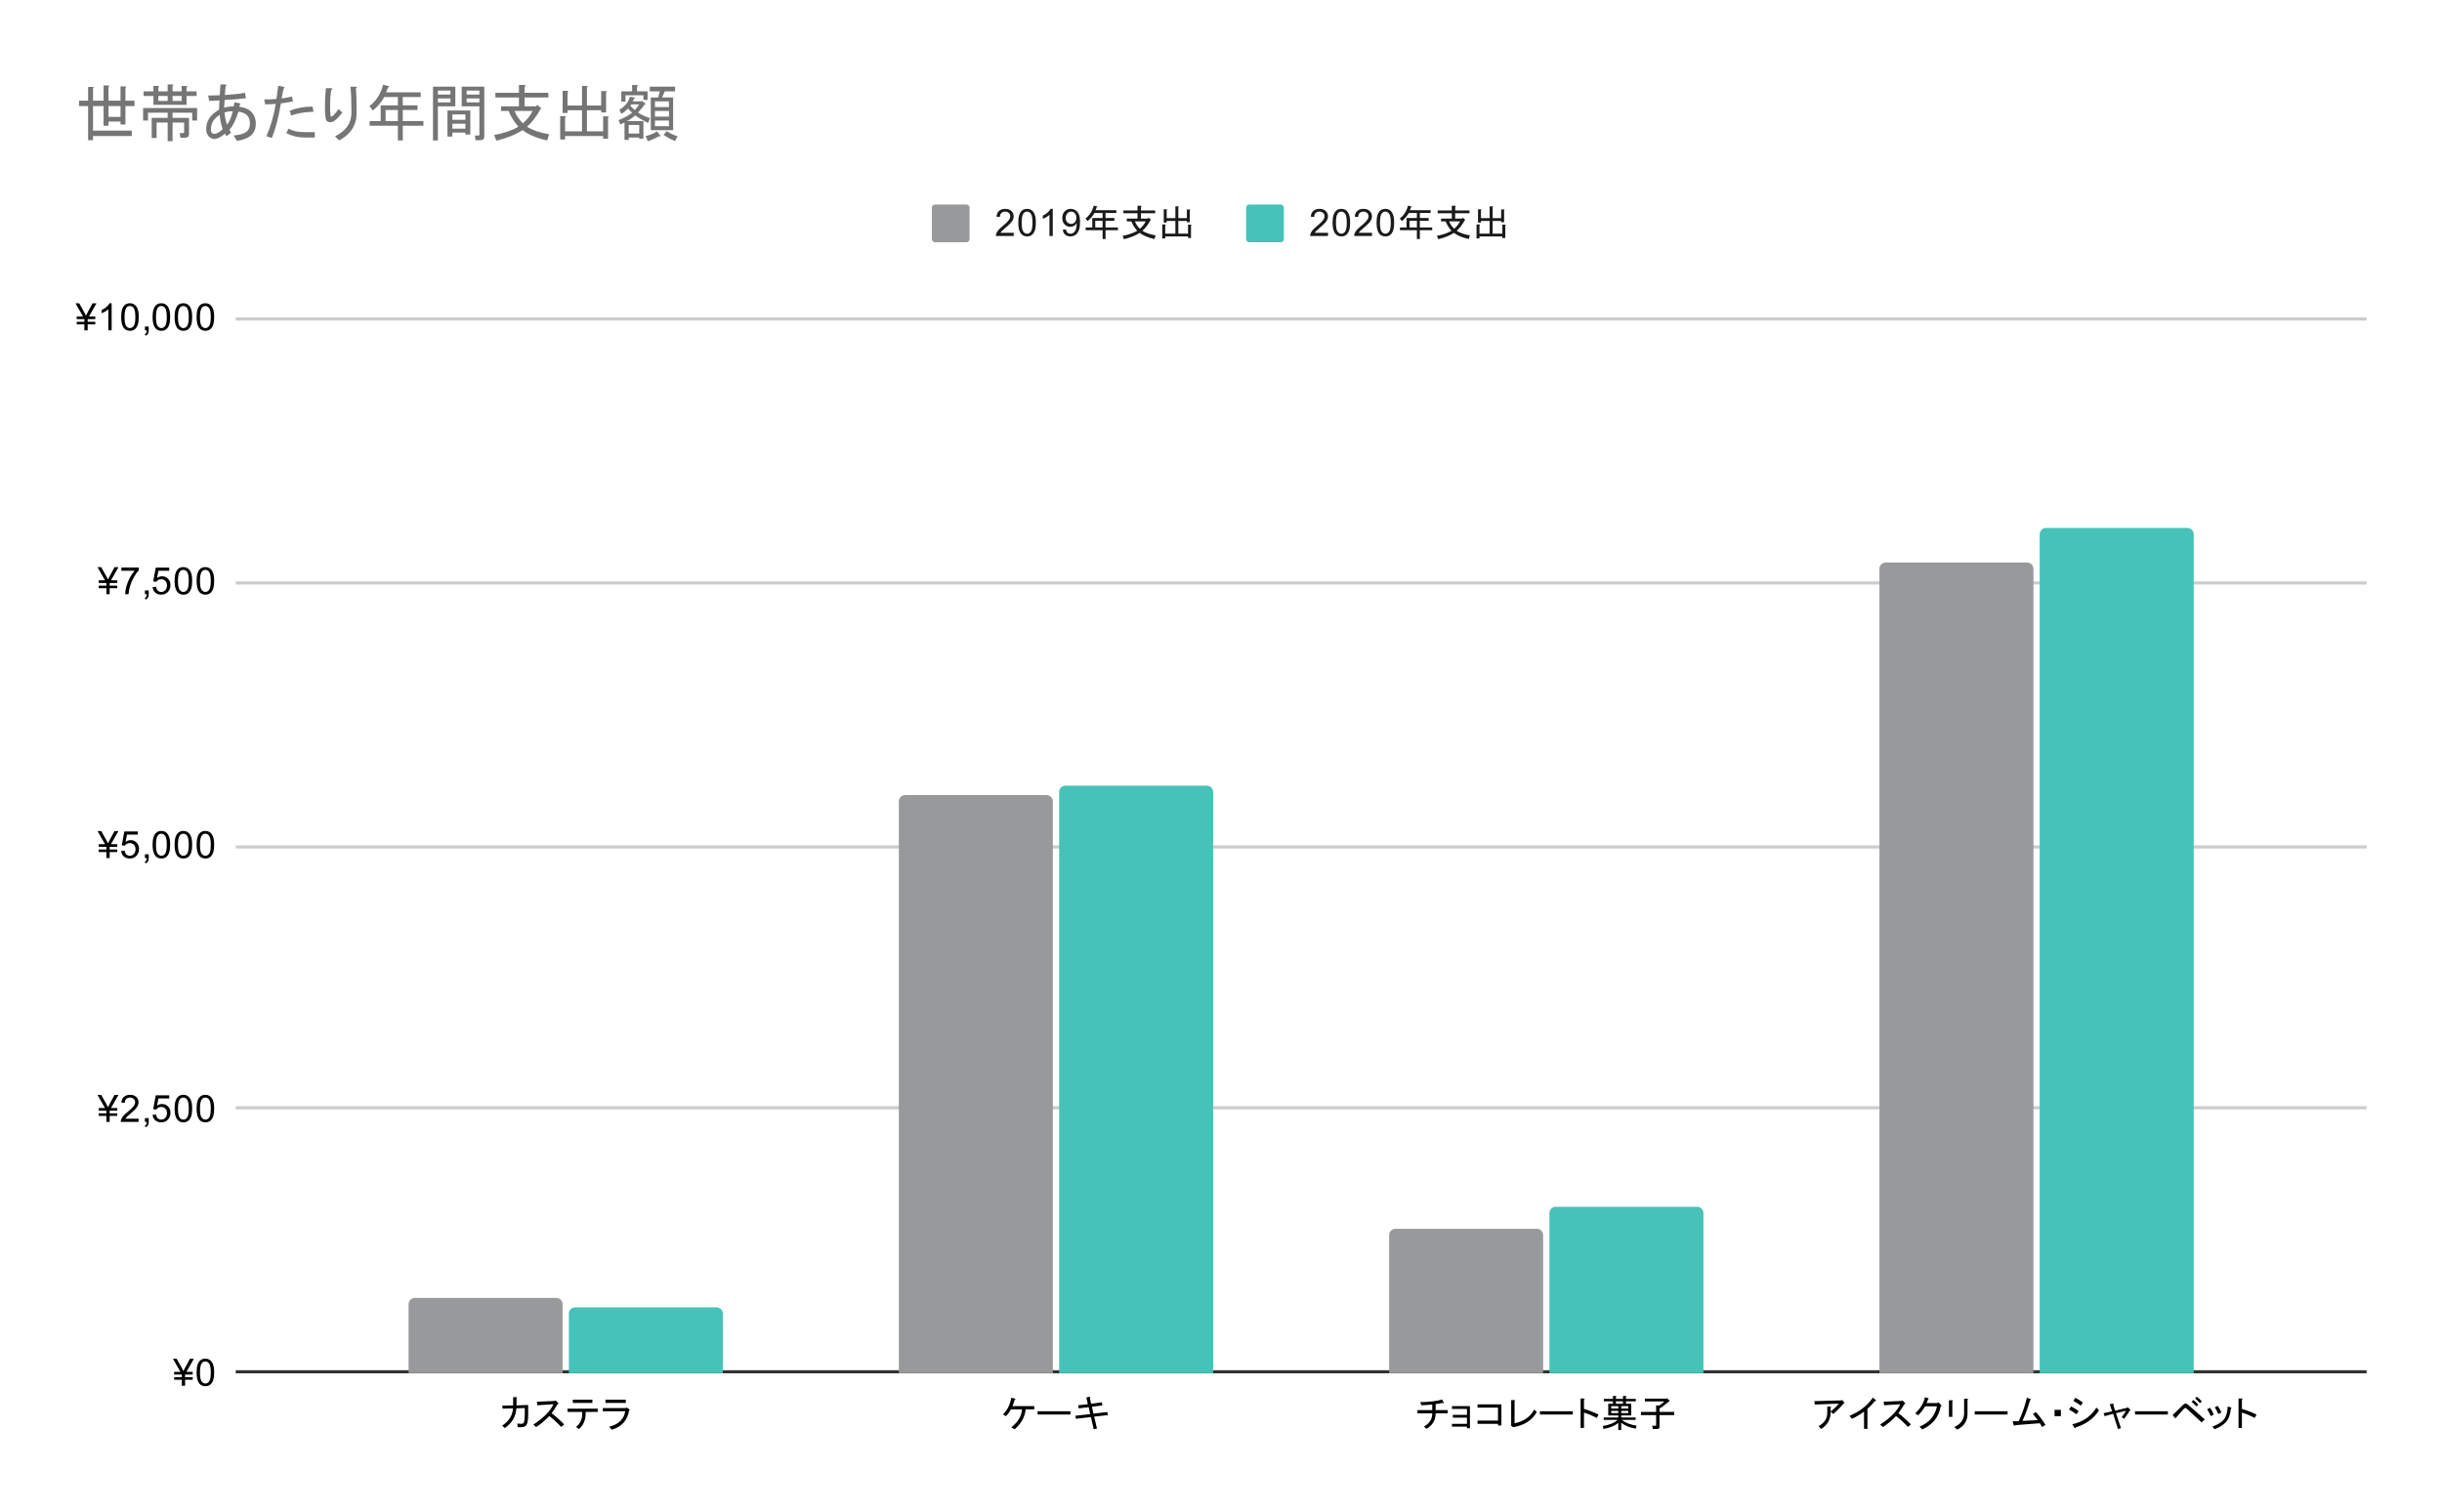 <?xml version="1.0" encoding="utf-8"?>
<svg xmlns="http://www.w3.org/2000/svg" xmlns:xlink="http://www.w3.org/1999/xlink" version="1.1" viewBox="0.0 0.0 777.0 481.0" fill="none" stroke="none" stroke-linecap="square" stroke-miterlimit="10" width="777" height="481">
  <path fill="#ffffff" d="M0 0L777.0 0L777.0 481.0L0 481.0L0 0Z" fill-rule="nonzero"/>
  <path stroke="#333333" stroke-width="1.0" stroke-linecap="butt" d="M75.5 436.5L752.5 436.5" fill-rule="nonzero"/>
  <path stroke="#cccccc" stroke-width="1.0" stroke-linecap="butt" d="M75.5 352.5L752.5 352.5" fill-rule="nonzero"/>
  <path stroke="#cccccc" stroke-width="1.0" stroke-linecap="butt" d="M75.5 269.5L752.5 269.5" fill-rule="nonzero"/>
  <path stroke="#cccccc" stroke-width="1.0" stroke-linecap="butt" d="M75.5 185.5L752.5 185.5" fill-rule="nonzero"/>
  <path stroke="#cccccc" stroke-width="1.0" stroke-linecap="butt" d="M75.5 101.5L752.5 101.5" fill-rule="nonzero"/>
  <clipPath id="id_0">
    <path d="M75.05 101.117L752.95 101.117L752.95 436.95L75.05 436.95L75.05 101.117Z" clip-rule="nonzero"/>
  </clipPath>
  <path stroke="#000000" stroke-width="2.0" stroke-linecap="butt" stroke-opacity="0.0" clip-path="url(#id_0)" d="M179.0 437.0L130.0 437.0L130.0 415.0C130.0 413.895 130.895 413.0 132.0 413.0L177.0 413.0C178.105 413.0 179.0 413.895 179.0 415.0Z" fill-rule="nonzero"/>
  <path fill="#97999b" clip-path="url(#id_0)" d="M179.0 437.0L130.0 437.0L130.0 415.0C130.0 413.895 130.895 413.0 132.0 413.0L177.0 413.0C178.105 413.0 179.0 413.895 179.0 415.0Z" fill-rule="nonzero"/>
  <path stroke="#000000" stroke-width="2.0" stroke-linecap="butt" stroke-opacity="0.0" clip-path="url(#id_0)" d="M335.0 437.0L286.0 437.0L286.0 255.0C286.0 253.895 286.895 253.0 288.0 253.0L333.0 253.0C334.105 253.0 335.0 253.895 335.0 255.0Z" fill-rule="nonzero"/>
  <path fill="#97999b" clip-path="url(#id_0)" d="M335.0 437.0L286.0 437.0L286.0 255.0C286.0 253.895 286.895 253.0 288.0 253.0L333.0 253.0C334.105 253.0 335.0 253.895 335.0 255.0Z" fill-rule="nonzero"/>
  <path stroke="#000000" stroke-width="2.0" stroke-linecap="butt" stroke-opacity="0.0" clip-path="url(#id_0)" d="M491.0 437.0L442.0 437.0L442.0 393.0C442.0 391.895 442.895 391.0 444.0 391.0L489.0 391.0C490.105 391.0 491.0 391.895 491.0 393.0Z" fill-rule="nonzero"/>
  <path fill="#97999b" clip-path="url(#id_0)" d="M491.0 437.0L442.0 437.0L442.0 393.0C442.0 391.895 442.895 391.0 444.0 391.0L489.0 391.0C490.105 391.0 491.0 391.895 491.0 393.0Z" fill-rule="nonzero"/>
  <path stroke="#000000" stroke-width="2.0" stroke-linecap="butt" stroke-opacity="0.0" clip-path="url(#id_0)" d="M647.0 437.0L598.0 437.0L598.0 181.0C598.0 179.895 598.895 179.0 600.0 179.0L645.0 179.0C646.105 179.0 647.0 179.895 647.0 181.0Z" fill-rule="nonzero"/>
  <path fill="#97999b" clip-path="url(#id_0)" d="M647.0 437.0L598.0 437.0L598.0 181.0C598.0 179.895 598.895 179.0 600.0 179.0L645.0 179.0C646.105 179.0 647.0 179.895 647.0 181.0Z" fill-rule="nonzero"/>
  <path stroke="#000000" stroke-width="2.0" stroke-linecap="butt" stroke-opacity="0.0" clip-path="url(#id_0)" d="M230.0 437.0L181.0 437.0L181.0 418.0C181.0 416.895 181.895 416.0 183.0 416.0L228.0 416.0C229.105 416.0 230.0 416.895 230.0 418.0Z" fill-rule="nonzero"/>
  <path fill="#46c2b8" clip-path="url(#id_0)" d="M230.0 437.0L181.0 437.0L181.0 418.0C181.0 416.895 181.895 416.0 183.0 416.0L228.0 416.0C229.105 416.0 230.0 416.895 230.0 418.0Z" fill-rule="nonzero"/>
  <path stroke="#000000" stroke-width="2.0" stroke-linecap="butt" stroke-opacity="0.0" clip-path="url(#id_0)" d="M386.0 437.0L337.0 437.0L337.0 252.0C337.0 250.895 337.895 250.0 339.0 250.0L384.0 250.0C385.105 250.0 386.0 250.895 386.0 252.0Z" fill-rule="nonzero"/>
  <path fill="#46c2b8" clip-path="url(#id_0)" d="M386.0 437.0L337.0 437.0L337.0 252.0C337.0 250.895 337.895 250.0 339.0 250.0L384.0 250.0C385.105 250.0 386.0 250.895 386.0 252.0Z" fill-rule="nonzero"/>
  <path stroke="#000000" stroke-width="2.0" stroke-linecap="butt" stroke-opacity="0.0" clip-path="url(#id_0)" d="M542.0 437.0L493.0 437.0L493.0 386.0C493.0 384.895 493.895 384.0 495.0 384.0L540.0 384.0C541.105 384.0 542.0 384.895 542.0 386.0Z" fill-rule="nonzero"/>
  <path fill="#46c2b8" clip-path="url(#id_0)" d="M542.0 437.0L493.0 437.0L493.0 386.0C493.0 384.895 493.895 384.0 495.0 384.0L540.0 384.0C541.105 384.0 542.0 384.895 542.0 386.0Z" fill-rule="nonzero"/>
  <path stroke="#000000" stroke-width="2.0" stroke-linecap="butt" stroke-opacity="0.0" clip-path="url(#id_0)" d="M698.0 437.0L649.0 437.0L649.0 170.0C649.0 168.895 649.895 168.0 651.0 168.0L696.0 168.0C697.105 168.0 698.0 168.895 698.0 170.0Z" fill-rule="nonzero"/>
  <path fill="#46c2b8" clip-path="url(#id_0)" d="M698.0 437.0L649.0 437.0L649.0 170.0C649.0 168.895 649.895 168.0 651.0 168.0L696.0 168.0C697.105 168.0 698.0 168.895 698.0 170.0Z" fill-rule="nonzero"/>
  <path fill="#000000" d="M57.847 440.95L57.847 439.044L55.409 439.044L55.409 438.231L57.847 438.231L57.847 437.387L55.409 437.387L55.409 436.528L57.409 436.528L55.034 432.356L56.206 432.356L57.909 435.387Q58.191 435.903 58.347 436.278Q58.487 435.981 58.831 435.325L60.441 432.356L61.691 432.356L59.316 436.528L61.316 436.528L61.316 437.387L58.894 437.387L58.894 438.231L61.316 438.231L61.316 439.044L58.894 439.044L58.894 440.95L57.847 440.95ZM62.55 436.716Q62.55 435.184 62.862 434.262Q63.175 433.325 63.784 432.825Q64.409 432.325 65.347 432.325Q66.034 432.325 66.55 432.606Q67.081 432.887 67.425 433.419Q67.769 433.934 67.956 434.684Q68.144 435.434 68.144 436.716Q68.144 438.231 67.831 439.153Q67.534 440.075 66.909 440.591Q66.3 441.091 65.347 441.091Q64.112 441.091 63.394 440.2Q62.55 439.137 62.55 436.716ZM63.628 436.716Q63.628 438.825 64.128 439.528Q64.628 440.231 65.347 440.231Q66.081 440.231 66.566 439.528Q67.066 438.825 67.066 436.716Q67.066 434.591 66.566 433.903Q66.081 433.2 65.331 433.2Q64.612 433.2 64.175 433.809Q63.628 434.591 63.628 436.716Z" fill-rule="nonzero"/>
  <path fill="#000000" d="M33.847 356.992L33.847 355.085L31.409 355.085L31.409 354.273L33.847 354.273L33.847 353.429L31.409 353.429L31.409 352.57L33.409 352.57L31.034 348.398L32.206 348.398L33.909 351.429Q34.191 351.945 34.347 352.32Q34.487 352.023 34.831 351.367L36.441 348.398L37.691 348.398L35.316 352.57L37.316 352.57L37.316 353.429L34.894 353.429L34.894 354.273L37.316 354.273L37.316 355.085L34.894 355.085L34.894 356.992L33.847 356.992ZM44.097 355.976L44.097 356.992L38.409 356.992Q38.409 356.617 38.534 356.257Q38.753 355.679 39.222 355.117Q39.706 354.554 40.612 353.82Q42.019 352.664 42.503 351.992Q43.003 351.32 43.003 350.726Q43.003 350.101 42.55 349.679Q42.097 349.242 41.378 349.242Q40.612 349.242 40.159 349.695Q39.706 350.148 39.691 350.96L38.612 350.851Q38.722 349.632 39.441 349.007Q40.175 348.367 41.409 348.367Q42.644 348.367 43.362 349.054Q44.081 349.742 44.081 350.757Q44.081 351.273 43.862 351.773Q43.659 352.257 43.159 352.82Q42.675 353.367 41.55 354.32Q40.597 355.117 40.316 355.414Q40.05 355.695 39.878 355.976L44.097 355.976ZM46.112 356.992L46.112 355.789L47.316 355.789L47.316 356.992Q47.316 357.648 47.081 358.054Q46.847 358.476 46.347 358.695L46.05 358.242Q46.378 358.101 46.534 357.804Q46.691 357.523 46.722 356.992L46.112 356.992ZM48.55 354.742L49.659 354.648Q49.784 355.46 50.222 355.867Q50.675 356.273 51.316 356.273Q52.066 356.273 52.597 355.695Q53.128 355.117 53.128 354.179Q53.128 353.273 52.612 352.757Q52.112 352.226 51.284 352.226Q50.784 352.226 50.362 352.46Q49.956 352.695 49.722 353.054L48.737 352.929L49.566 348.523L53.847 348.523L53.847 349.523L50.409 349.523L49.956 351.835Q50.722 351.289 51.566 351.289Q52.691 351.289 53.456 352.07Q54.237 352.851 54.237 354.085Q54.237 355.242 53.566 356.101Q52.737 357.132 51.316 357.132Q50.144 357.132 49.394 356.476Q48.659 355.82 48.55 354.742ZM55.55 352.757Q55.55 351.226 55.862 350.304Q56.175 349.367 56.784 348.867Q57.409 348.367 58.347 348.367Q59.034 348.367 59.55 348.648Q60.081 348.929 60.425 349.46Q60.769 349.976 60.956 350.726Q61.144 351.476 61.144 352.757Q61.144 354.273 60.831 355.195Q60.534 356.117 59.909 356.632Q59.3 357.132 58.347 357.132Q57.112 357.132 56.394 356.242Q55.55 355.179 55.55 352.757ZM56.628 352.757Q56.628 354.867 57.128 355.57Q57.628 356.273 58.347 356.273Q59.081 356.273 59.566 355.57Q60.066 354.867 60.066 352.757Q60.066 350.632 59.566 349.945Q59.081 349.242 58.331 349.242Q57.612 349.242 57.175 349.851Q56.628 350.632 56.628 352.757ZM62.55 352.757Q62.55 351.226 62.862 350.304Q63.175 349.367 63.784 348.867Q64.409 348.367 65.347 348.367Q66.034 348.367 66.55 348.648Q67.081 348.929 67.425 349.46Q67.769 349.976 67.956 350.726Q68.144 351.476 68.144 352.757Q68.144 354.273 67.831 355.195Q67.534 356.117 66.909 356.632Q66.3 357.132 65.347 357.132Q64.112 357.132 63.394 356.242Q62.55 355.179 62.55 352.757ZM63.628 352.757Q63.628 354.867 64.128 355.57Q64.628 356.273 65.347 356.273Q66.081 356.273 66.566 355.57Q67.066 354.867 67.066 352.757Q67.066 350.632 66.566 349.945Q66.081 349.242 65.331 349.242Q64.612 349.242 64.175 349.851Q63.628 350.632 63.628 352.757Z" fill-rule="nonzero"/>
  <path fill="#000000" d="M33.847 273.033L33.847 271.127L31.409 271.127L31.409 270.315L33.847 270.315L33.847 269.471L31.409 269.471L31.409 268.611L33.409 268.611L31.034 264.44L32.206 264.44L33.909 267.471Q34.191 267.986 34.347 268.361Q34.487 268.065 34.831 267.408L36.441 264.44L37.691 264.44L35.316 268.611L37.316 268.611L37.316 269.471L34.894 269.471L34.894 270.315L37.316 270.315L37.316 271.127L34.894 271.127L34.894 273.033L33.847 273.033ZM38.55 270.783L39.659 270.69Q39.784 271.502 40.222 271.908Q40.675 272.315 41.316 272.315Q42.066 272.315 42.597 271.736Q43.128 271.158 43.128 270.221Q43.128 269.315 42.612 268.799Q42.112 268.268 41.284 268.268Q40.784 268.268 40.362 268.502Q39.956 268.736 39.722 269.096L38.737 268.971L39.566 264.565L43.847 264.565L43.847 265.565L40.409 265.565L39.956 267.877Q40.722 267.33 41.566 267.33Q42.691 267.33 43.456 268.111Q44.237 268.893 44.237 270.127Q44.237 271.283 43.566 272.143Q42.737 273.174 41.316 273.174Q40.144 273.174 39.394 272.518Q38.659 271.861 38.55 270.783ZM46.112 273.033L46.112 271.83L47.316 271.83L47.316 273.033Q47.316 273.69 47.081 274.096Q46.847 274.518 46.347 274.736L46.05 274.283Q46.378 274.143 46.534 273.846Q46.691 273.565 46.722 273.033L46.112 273.033ZM48.55 268.799Q48.55 267.268 48.862 266.346Q49.175 265.408 49.784 264.908Q50.409 264.408 51.347 264.408Q52.034 264.408 52.55 264.69Q53.081 264.971 53.425 265.502Q53.769 266.018 53.956 266.768Q54.144 267.518 54.144 268.799Q54.144 270.315 53.831 271.236Q53.534 272.158 52.909 272.674Q52.3 273.174 51.347 273.174Q50.112 273.174 49.394 272.283Q48.55 271.221 48.55 268.799ZM49.628 268.799Q49.628 270.908 50.128 271.611Q50.628 272.315 51.347 272.315Q52.081 272.315 52.566 271.611Q53.066 270.908 53.066 268.799Q53.066 266.674 52.566 265.986Q52.081 265.283 51.331 265.283Q50.612 265.283 50.175 265.893Q49.628 266.674 49.628 268.799ZM55.55 268.799Q55.55 267.268 55.862 266.346Q56.175 265.408 56.784 264.908Q57.409 264.408 58.347 264.408Q59.034 264.408 59.55 264.69Q60.081 264.971 60.425 265.502Q60.769 266.018 60.956 266.768Q61.144 267.518 61.144 268.799Q61.144 270.315 60.831 271.236Q60.534 272.158 59.909 272.674Q59.3 273.174 58.347 273.174Q57.112 273.174 56.394 272.283Q55.55 271.221 55.55 268.799ZM56.628 268.799Q56.628 270.908 57.128 271.611Q57.628 272.315 58.347 272.315Q59.081 272.315 59.566 271.611Q60.066 270.908 60.066 268.799Q60.066 266.674 59.566 265.986Q59.081 265.283 58.331 265.283Q57.612 265.283 57.175 265.893Q56.628 266.674 56.628 268.799ZM62.55 268.799Q62.55 267.268 62.862 266.346Q63.175 265.408 63.784 264.908Q64.409 264.408 65.347 264.408Q66.034 264.408 66.55 264.69Q67.081 264.971 67.425 265.502Q67.769 266.018 67.956 266.768Q68.144 267.518 68.144 268.799Q68.144 270.315 67.831 271.236Q67.534 272.158 66.909 272.674Q66.3 273.174 65.347 273.174Q64.112 273.174 63.394 272.283Q62.55 271.221 62.55 268.799ZM63.628 268.799Q63.628 270.908 64.128 271.611Q64.628 272.315 65.347 272.315Q66.081 272.315 66.566 271.611Q67.066 270.908 67.066 268.799Q67.066 266.674 66.566 265.986Q66.081 265.283 65.331 265.283Q64.612 265.283 64.175 265.893Q63.628 266.674 63.628 268.799Z" fill-rule="nonzero"/>
  <path fill="#000000" d="M33.847 189.075L33.847 187.169L31.409 187.169L31.409 186.356L33.847 186.356L33.847 185.512L31.409 185.512L31.409 184.653L33.409 184.653L31.034 180.481L32.206 180.481L33.909 183.512Q34.191 184.028 34.347 184.403Q34.487 184.106 34.831 183.45L36.441 180.481L37.691 180.481L35.316 184.653L37.316 184.653L37.316 185.512L34.894 185.512L34.894 186.356L37.316 186.356L37.316 187.169L34.894 187.169L34.894 189.075L33.847 189.075ZM38.612 181.606L38.612 180.591L44.175 180.591L44.175 181.419Q43.362 182.294 42.55 183.747Q41.753 185.184 41.316 186.716Q40.987 187.794 40.909 189.075L39.816 189.075Q39.831 188.059 40.206 186.622Q40.597 185.184 41.3 183.856Q42.019 182.528 42.831 181.606L38.612 181.606ZM46.112 189.075L46.112 187.872L47.316 187.872L47.316 189.075Q47.316 189.731 47.081 190.137Q46.847 190.559 46.347 190.778L46.05 190.325Q46.378 190.184 46.534 189.887Q46.691 189.606 46.722 189.075L46.112 189.075ZM48.55 186.825L49.659 186.731Q49.784 187.544 50.222 187.95Q50.675 188.356 51.316 188.356Q52.066 188.356 52.597 187.778Q53.128 187.2 53.128 186.262Q53.128 185.356 52.612 184.841Q52.112 184.309 51.284 184.309Q50.784 184.309 50.362 184.544Q49.956 184.778 49.722 185.137L48.737 185.012L49.566 180.606L53.847 180.606L53.847 181.606L50.409 181.606L49.956 183.919Q50.722 183.372 51.566 183.372Q52.691 183.372 53.456 184.153Q54.237 184.934 54.237 186.169Q54.237 187.325 53.566 188.184Q52.737 189.216 51.316 189.216Q50.144 189.216 49.394 188.559Q48.659 187.903 48.55 186.825ZM55.55 184.841Q55.55 183.309 55.862 182.387Q56.175 181.45 56.784 180.95Q57.409 180.45 58.347 180.45Q59.034 180.45 59.55 180.731Q60.081 181.012 60.425 181.544Q60.769 182.059 60.956 182.809Q61.144 183.559 61.144 184.841Q61.144 186.356 60.831 187.278Q60.534 188.2 59.909 188.716Q59.3 189.216 58.347 189.216Q57.112 189.216 56.394 188.325Q55.55 187.262 55.55 184.841ZM56.628 184.841Q56.628 186.95 57.128 187.653Q57.628 188.356 58.347 188.356Q59.081 188.356 59.566 187.653Q60.066 186.95 60.066 184.841Q60.066 182.716 59.566 182.028Q59.081 181.325 58.331 181.325Q57.612 181.325 57.175 181.934Q56.628 182.716 56.628 184.841ZM62.55 184.841Q62.55 183.309 62.862 182.387Q63.175 181.45 63.784 180.95Q64.409 180.45 65.347 180.45Q66.034 180.45 66.55 180.731Q67.081 181.012 67.425 181.544Q67.769 182.059 67.956 182.809Q68.144 183.559 68.144 184.841Q68.144 186.356 67.831 187.278Q67.534 188.2 66.909 188.716Q66.3 189.216 65.347 189.216Q64.112 189.216 63.394 188.325Q62.55 187.262 62.55 184.841ZM63.628 184.841Q63.628 186.95 64.128 187.653Q64.628 188.356 65.347 188.356Q66.081 188.356 66.566 187.653Q67.066 186.95 67.066 184.841Q67.066 182.716 66.566 182.028Q66.081 181.325 65.331 181.325Q64.612 181.325 64.175 181.934Q63.628 182.716 63.628 184.841Z" fill-rule="nonzero"/>
  <path fill="#000000" d="M26.847 105.117L26.847 103.21L24.409 103.21L24.409 102.398L26.847 102.398L26.847 101.554L24.409 101.554L24.409 100.695L26.409 100.695L24.034 96.523L25.206 96.523L26.909 99.554Q27.191 100.07 27.347 100.445Q27.488 100.148 27.831 99.492L29.441 96.523L30.691 96.523L28.316 100.695L30.316 100.695L30.316 101.554L27.894 101.554L27.894 102.398L30.316 102.398L30.316 103.21L27.894 103.21L27.894 105.117L26.847 105.117ZM35.519 105.117L34.472 105.117L34.472 98.398Q34.081 98.757 33.456 99.132Q32.847 99.492 32.362 99.664L32.362 98.648Q33.237 98.226 33.894 97.648Q34.566 97.054 34.847 96.492L35.519 96.492L35.519 105.117ZM38.55 100.882Q38.55 99.351 38.862 98.429Q39.175 97.492 39.784 96.992Q40.409 96.492 41.347 96.492Q42.034 96.492 42.55 96.773Q43.081 97.054 43.425 97.585Q43.769 98.101 43.956 98.851Q44.144 99.601 44.144 100.882Q44.144 102.398 43.831 103.32Q43.534 104.242 42.909 104.757Q42.3 105.257 41.347 105.257Q40.112 105.257 39.394 104.367Q38.55 103.304 38.55 100.882ZM39.628 100.882Q39.628 102.992 40.128 103.695Q40.628 104.398 41.347 104.398Q42.081 104.398 42.566 103.695Q43.066 102.992 43.066 100.882Q43.066 98.757 42.566 98.07Q42.081 97.367 41.331 97.367Q40.612 97.367 40.175 97.976Q39.628 98.757 39.628 100.882ZM46.112 105.117L46.112 103.914L47.316 103.914L47.316 105.117Q47.316 105.773 47.081 106.179Q46.847 106.601 46.347 106.82L46.05 106.367Q46.378 106.226 46.534 105.929Q46.691 105.648 46.722 105.117L46.112 105.117ZM48.55 100.882Q48.55 99.351 48.862 98.429Q49.175 97.492 49.784 96.992Q50.409 96.492 51.347 96.492Q52.034 96.492 52.55 96.773Q53.081 97.054 53.425 97.585Q53.769 98.101 53.956 98.851Q54.144 99.601 54.144 100.882Q54.144 102.398 53.831 103.32Q53.534 104.242 52.909 104.757Q52.3 105.257 51.347 105.257Q50.112 105.257 49.394 104.367Q48.55 103.304 48.55 100.882ZM49.628 100.882Q49.628 102.992 50.128 103.695Q50.628 104.398 51.347 104.398Q52.081 104.398 52.566 103.695Q53.066 102.992 53.066 100.882Q53.066 98.757 52.566 98.07Q52.081 97.367 51.331 97.367Q50.612 97.367 50.175 97.976Q49.628 98.757 49.628 100.882ZM55.55 100.882Q55.55 99.351 55.862 98.429Q56.175 97.492 56.784 96.992Q57.409 96.492 58.347 96.492Q59.034 96.492 59.55 96.773Q60.081 97.054 60.425 97.585Q60.769 98.101 60.956 98.851Q61.144 99.601 61.144 100.882Q61.144 102.398 60.831 103.32Q60.534 104.242 59.909 104.757Q59.3 105.257 58.347 105.257Q57.112 105.257 56.394 104.367Q55.55 103.304 55.55 100.882ZM56.628 100.882Q56.628 102.992 57.128 103.695Q57.628 104.398 58.347 104.398Q59.081 104.398 59.566 103.695Q60.066 102.992 60.066 100.882Q60.066 98.757 59.566 98.07Q59.081 97.367 58.331 97.367Q57.612 97.367 57.175 97.976Q56.628 98.757 56.628 100.882ZM62.55 100.882Q62.55 99.351 62.862 98.429Q63.175 97.492 63.784 96.992Q64.409 96.492 65.347 96.492Q66.034 96.492 66.55 96.773Q67.081 97.054 67.425 97.585Q67.769 98.101 67.956 98.851Q68.144 99.601 68.144 100.882Q68.144 102.398 67.831 103.32Q67.534 104.242 66.909 104.757Q66.3 105.257 65.347 105.257Q64.112 105.257 63.394 104.367Q62.55 103.304 62.55 100.882ZM63.628 100.882Q63.628 102.992 64.128 103.695Q64.628 104.398 65.347 104.398Q66.081 104.398 66.566 103.695Q67.066 102.992 67.066 100.882Q67.066 98.757 66.566 98.07Q66.081 97.367 65.331 97.367Q64.612 97.367 64.175 97.976Q63.628 98.757 63.628 100.882Z" fill-rule="nonzero"/>
  <path fill="#000000" d="M166.976 448.044L164.304 448.137Q164.023 452.122 160.601 454.419L159.804 453.622Q163.038 451.466 163.226 448.137L159.898 448.231L159.804 447.294L163.273 447.2L163.273 444.575L164.257 444.575Q164.773 444.669 164.351 444.95L164.351 447.2L168.054 447.059L168.054 449.966Q168.054 452.262 167.632 453.2Q167.21 454.137 165.851 454.137L164.726 454.137L164.585 452.966Q165.288 453.059 165.804 453.059Q166.507 453.059 166.695 452.591Q166.976 451.841 166.976 449.966L166.976 448.044ZM175.523 449.684Q177.538 451.231 179.507 453.247L178.57 454.044Q176.601 451.981 174.773 450.575Q172.945 452.544 170.601 454.091L169.71 453.294Q174.679 450.059 176.085 446.825L170.976 447.153L170.835 446.028L176.273 445.794L176.835 445.653L177.585 446.403Q177.913 446.731 177.398 446.825Q176.507 448.372 175.523 449.684ZM185.257 449.262L180.57 449.262L180.57 448.231L190.179 448.231L190.179 449.262L186.335 449.262L186.335 449.872Q186.335 452.825 184.226 454.747L183.288 454.044Q185.257 452.497 185.257 449.872L185.257 449.262ZM182.257 446.403L182.257 445.372L188.491 445.372L188.491 446.403L182.257 446.403ZM193.82 453.997Q198.366 452.825 198.929 449.075L191.804 449.075L191.804 448.044L198.976 448.044L199.398 447.903L200.241 448.419Q200.523 448.653 200.148 448.841Q199.398 453.528 194.663 454.934L193.82 453.997ZM199.116 446.403L192.648 446.403L192.648 445.372L199.116 445.372L199.116 446.403Z" fill-rule="nonzero"/>
  <path fill="#000000" d="M319.143 450.106Q321.205 447.997 321.768 444.762L322.94 445.044Q323.315 445.137 322.846 445.419Q322.565 446.45 322.143 447.434L329.08 447.434L329.08 448.466L326.362 448.466Q325.94 452.122 322.846 454.794L321.768 454.184Q325.002 451.606 325.19 448.466L321.627 448.466Q321.018 449.684 320.08 450.622L319.143 450.106ZM330.143 450.106L330.143 449.075L340.596 449.075L340.596 450.106L330.143 450.106ZM352.502 450.294L348.143 450.762L349.034 454.559L348.002 454.794L347.112 450.903L342.33 451.466L342.19 450.481L346.877 449.966L346.409 447.762L343.221 448.137L343.034 447.153L346.127 446.825L345.659 444.669L346.643 444.481Q347.065 444.434 346.784 444.809L347.159 446.684L350.58 446.216L350.768 447.2L347.44 447.622L347.909 449.825L352.315 449.309L352.502 450.294Z" fill-rule="nonzero"/>
  <path fill="#000000" d="M456.795 448.7L460.638 448.7L460.638 449.731L456.795 449.731Q456.795 453.012 453.841 454.653L453.091 453.903Q455.763 452.403 455.716 449.731L451.029 449.731L451.029 448.7L455.716 448.7L455.716 446.919Q454.404 447.059 452.295 447.153L451.873 446.169Q456.42 446.075 458.857 445.325L459.373 446.309Q459.513 446.637 458.951 446.403Q457.966 446.637 456.795 446.778L456.795 448.7ZM461.982 453.95L461.982 453.059L466.763 453.059L466.763 451.091L462.263 451.091L462.263 450.2L466.763 450.2L466.763 448.325L461.982 448.325L461.982 447.434L467.701 447.434L467.701 454.466L466.763 454.466L466.763 453.95L461.982 453.95ZM476.638 447.903L470.123 447.903L470.123 446.872L477.716 446.872L477.716 453.575L476.638 453.575L476.638 453.059L470.123 453.059L470.123 452.028L476.638 452.028L476.638 447.903ZM481.904 452.872Q486.216 452.075 488.185 448.512L488.982 449.309Q486.732 453.247 481.482 454.137L480.732 453.575L480.826 453.294L480.826 445.512L481.857 445.512Q482.279 445.559 481.904 445.841L481.904 452.872ZM489.982 450.106L489.982 449.075L500.435 449.075L500.435 450.106L489.982 450.106ZM503.998 448.325Q506.295 448.981 508.638 450.106L508.076 451.184Q505.591 449.919 503.998 449.497L503.998 454.372L502.92 454.372L502.92 444.997L503.857 444.997Q504.42 445.044 503.998 445.372L503.998 448.325ZM517.341 445.137L520.482 445.137L520.482 445.887L517.341 445.887L517.341 446.684L519.029 446.684L519.029 450.387L515.841 450.387L515.841 451.044L520.435 451.044L520.435 451.794L515.982 451.794Q517.904 453.247 520.716 453.622L520.482 454.606Q517.482 454.091 515.841 452.684L515.841 455.028L514.904 455.028L514.904 452.731Q513.451 454.091 510.216 454.7L509.982 453.762Q513.263 453.2 514.716 451.794L510.263 451.794L510.263 451.044L514.904 451.044L514.904 450.387L513.31 450.387L511.716 450.387L511.716 446.684L513.216 446.684L513.216 445.887L510.31 445.887L510.31 445.137L513.216 445.137L513.216 444.2L514.107 444.2Q514.482 444.247 514.154 444.481L514.154 445.137L516.404 445.137L516.404 444.2L517.295 444.2Q517.67 444.247 517.341 444.481L517.341 445.137ZM516.404 446.684L516.404 445.887L514.154 445.887L514.154 446.684L516.404 446.684ZM518.091 447.434L515.841 447.434L515.841 448.184L518.091 448.184L518.091 447.434ZM514.904 448.184L514.904 447.434L512.654 447.434L512.654 448.184L514.904 448.184ZM514.904 448.934L512.654 448.934L512.654 449.637L514.904 449.637L514.904 448.934ZM518.091 449.637L518.091 448.934L515.841 448.934L515.841 449.637L518.091 449.637ZM523.388 445.934L523.388 445.044L530.232 445.044L530.42 444.903L531.31 445.794L531.029 445.934Q529.341 447.434 528.029 448.184L528.029 449.262L532.716 449.262L532.716 450.294L528.029 450.294L528.029 453.95Q528.029 454.7 527.279 454.7L525.92 454.7L525.685 453.669L526.763 453.669Q526.951 453.669 526.951 453.481L526.951 450.294L522.123 450.294L522.123 449.262L526.951 449.262L526.951 447.153L527.841 447.294Q528.826 446.684 529.576 445.934L523.388 445.934Z" fill-rule="nonzero"/>
  <path fill="#000000" d="M582.477 449.169Q582.571 452.731 579.431 454.7L578.634 453.809Q581.399 452.309 581.399 449.591L581.399 447.575L582.384 447.575Q582.806 447.622 582.477 447.903L582.477 449.122Q584.165 447.856 585.056 446.637L577.415 446.919L577.321 445.841L585.852 445.606L586.181 445.512L586.884 446.356Q587.024 446.544 586.649 446.497Q585.243 448.325 583.274 449.919L582.477 449.169ZM588.462 450.528Q593.384 448.466 595.915 444.716L596.806 445.466Q597.181 445.747 596.477 445.887Q595.587 447.059 594.181 448.278L594.181 454.653L593.102 454.653L593.102 449.169Q591.462 450.434 589.259 451.466L588.462 450.528ZM604.04 449.684Q606.056 451.231 608.024 453.247L607.087 454.044Q605.118 451.981 603.29 450.575Q601.462 452.544 599.118 454.091L598.227 453.294Q603.196 450.059 604.602 446.825L599.493 447.153L599.352 446.028L604.79 445.794L605.352 445.653L606.102 446.403Q606.431 446.731 605.915 446.825Q605.024 448.372 604.04 449.684ZM617.477 447.528Q616.587 452.637 611.618 454.841L610.774 453.95Q615.368 452.075 616.306 447.481L612.556 447.481Q611.477 449.262 610.306 450.341L609.368 449.731Q611.806 447.528 612.509 444.575L613.587 444.95Q613.868 445.091 613.493 445.231Q613.306 445.841 612.977 446.45L616.352 446.45L616.774 446.216L617.618 447.059Q617.946 447.387 617.477 447.528ZM626.024 449.825Q626.024 453.341 622.743 454.887L621.806 454.091Q624.899 452.684 624.946 449.778L624.946 445.091L625.931 445.091Q626.399 445.184 626.024 445.466L626.024 449.825ZM621.196 450.856L620.118 450.856L620.118 445.559L621.149 445.559Q621.618 445.606 621.196 445.934L621.196 450.856ZM628.321 450.106L628.321 449.075L638.774 449.075L638.774 450.106L628.321 450.106ZM640.368 452.262L642.337 452.216Q644.024 448.559 644.915 444.762L645.993 445.137Q646.415 445.419 645.899 445.559Q645.009 448.887 643.509 452.122L648.384 451.887Q647.399 450.575 646.837 449.966L647.774 449.309Q649.368 451.044 650.821 453.387L649.79 454.091L649.04 452.872L641.165 453.481Q640.884 453.95 640.743 453.481L640.368 452.262ZM655.743 448.606L655.743 450.622L653.727 450.622L653.727 448.606L655.743 448.606ZM659.352 453.2Q664.462 452.075 667.04 447.903L667.884 448.747Q665.493 452.591 660.477 454.184Q660.337 454.747 660.009 454.231L659.352 453.2ZM659.024 447.528Q660.196 448.137 661.415 449.028L660.665 450.012Q659.259 448.981 658.321 448.512L659.024 447.528ZM660.337 444.762Q661.602 445.466 662.727 446.262L662.071 447.247Q660.806 446.356 659.727 445.747L660.337 444.762ZM672.977 448.887L676.821 447.95L677.056 447.809L677.806 448.559Q677.993 448.747 677.665 448.841Q676.821 450.2 675.884 451.466L675.087 450.95Q675.837 449.966 676.493 448.887L673.259 449.684L674.852 454.419L673.915 454.747L672.368 449.872L669.649 450.622L669.321 449.684L672.04 449.075L671.29 446.825L672.274 446.637Q672.696 446.637 672.415 446.966L672.977 448.887ZM679.321 450.106L679.321 449.075L689.774 449.075L689.774 450.106L679.321 450.106ZM696.056 446.872Q698.212 448.794 701.54 451.653L700.509 452.591Q698.071 450.341 695.915 448.372Q695.493 447.997 695.352 447.997Q695.118 447.997 694.79 448.372Q693.431 449.966 692.165 451.325L691.274 450.294Q693.102 448.512 694.743 446.919Q695.024 446.637 695.399 446.637Q695.774 446.637 696.056 446.872ZM699.009 444.434Q699.806 445.044 700.556 445.934L699.993 446.497Q699.102 445.512 698.446 444.997L699.009 444.434ZM697.884 445.466Q698.634 446.075 699.477 446.966L698.915 447.528Q697.977 446.591 697.321 446.075L697.884 445.466ZM709.821 448.231Q709.493 451.278 708.134 452.637Q706.774 453.997 704.571 454.794L703.962 453.903Q706.118 453.2 707.337 451.981Q708.649 450.669 708.837 447.528L709.821 447.856Q710.243 447.997 709.821 448.231ZM705.837 449.919Q705.274 448.653 704.712 447.809L705.602 447.341Q706.306 448.231 706.821 449.45L705.837 449.919ZM703.446 450.622Q702.884 449.309 702.274 448.419L703.212 447.95Q703.868 448.841 704.384 450.106L703.446 450.622ZM713.337 448.325Q715.634 448.981 717.977 450.106L717.415 451.184Q714.931 449.919 713.337 449.497L713.337 454.372L712.259 454.372L712.259 444.997L713.196 444.997Q713.759 445.044 713.337 445.372L713.337 448.325Z" fill-rule="nonzero"/>
  <path fill="#97999b" d="M296.5 66.083C296.5 65.531 296.948 65.083 297.5 65.083L307.5 65.083C308.052 65.083 308.5 65.531 308.5 66.083L308.5 76.083C308.5 76.636 308.052 77.083 307.5 77.083L297.5 77.083C296.948 77.083 296.5 76.636 296.5 76.083Z" fill-rule="nonzero"/>
  <path fill="#1a1a1a" d="M322.547 74.068L322.547 75.083L316.859 75.083Q316.859 74.708 316.984 74.349Q317.203 73.771 317.672 73.208Q318.156 72.646 319.062 71.911Q320.469 70.755 320.953 70.083Q321.453 69.411 321.453 68.818Q321.453 68.193 321.0 67.771Q320.547 67.333 319.828 67.333Q319.062 67.333 318.609 67.786Q318.156 68.24 318.141 69.052L317.062 68.943Q317.172 67.724 317.891 67.099Q318.625 66.458 319.859 66.458Q321.094 66.458 321.812 67.146Q322.531 67.833 322.531 68.849Q322.531 69.365 322.312 69.865Q322.109 70.349 321.609 70.911Q321.125 71.458 320.0 72.411Q319.047 73.208 318.766 73.505Q318.5 73.786 318.328 74.068L322.547 74.068ZM324.0 70.849Q324.0 69.318 324.312 68.396Q324.625 67.458 325.234 66.958Q325.859 66.458 326.797 66.458Q327.484 66.458 328.0 66.74Q328.531 67.021 328.875 67.552Q329.219 68.068 329.406 68.818Q329.594 69.568 329.594 70.849Q329.594 72.365 329.281 73.286Q328.984 74.208 328.359 74.724Q327.75 75.224 326.797 75.224Q325.562 75.224 324.844 74.333Q324.0 73.271 324.0 70.849ZM325.078 70.849Q325.078 72.958 325.578 73.661Q326.078 74.365 326.797 74.365Q327.531 74.365 328.016 73.661Q328.516 72.958 328.516 70.849Q328.516 68.724 328.016 68.036Q327.531 67.333 326.781 67.333Q326.062 67.333 325.625 67.943Q325.078 68.724 325.078 70.849ZM334.969 75.083L333.922 75.083L333.922 68.365Q333.531 68.724 332.906 69.099Q332.297 69.458 331.812 69.63L331.812 68.615Q332.688 68.193 333.344 67.615Q334.016 67.021 334.297 66.458L334.969 66.458L334.969 75.083ZM338.156 73.099L339.172 73.005Q339.297 73.724 339.656 74.052Q340.031 74.365 340.594 74.365Q341.078 74.365 341.438 74.146Q341.812 73.911 342.047 73.552Q342.281 73.177 342.438 72.552Q342.594 71.911 342.594 71.255Q342.594 71.177 342.594 71.036Q342.281 71.536 341.734 71.865Q341.188 72.177 340.547 72.177Q339.469 72.177 338.734 71.411Q338.0 70.63 338.0 69.365Q338.0 68.052 338.766 67.255Q339.547 66.458 340.703 66.458Q341.531 66.458 342.219 66.911Q342.922 67.365 343.281 68.208Q343.641 69.036 343.641 70.615Q343.641 72.255 343.281 73.24Q342.938 74.208 342.219 74.724Q341.516 75.224 340.578 75.224Q339.562 75.224 338.922 74.677Q338.281 74.115 338.156 73.099ZM342.469 69.302Q342.469 68.396 341.984 67.865Q341.516 67.333 340.828 67.333Q340.125 67.333 339.594 67.911Q339.078 68.474 339.078 69.396Q339.078 70.208 339.578 70.724Q340.078 71.24 340.797 71.24Q341.531 71.24 342.0 70.724Q342.469 70.208 342.469 69.302Z" fill-rule="nonzero"/>
  <path fill="#1a1a1a" d="M348.25 67.771Q347.359 69.318 346.047 70.349L345.391 69.505Q347.312 68.099 348.016 65.427L349.094 65.708Q349.281 65.896 348.953 65.943L348.578 66.88L355.188 66.88L355.188 67.771L351.766 67.771L351.766 69.365L354.578 69.365L354.578 70.255L351.766 70.255L351.766 72.365L355.703 72.365L355.703 73.255L351.766 73.255L351.766 76.068L350.828 76.068L350.828 73.255L345.438 73.255L345.438 72.365L347.547 72.365L347.547 69.365L350.828 69.365L350.828 67.771L348.25 67.771ZM348.484 72.365L350.828 72.365L350.828 70.255L348.484 70.255L348.484 72.365ZM363.484 73.443Q365.031 74.427 367.703 74.896L367.328 76.068Q364.234 75.365 362.641 74.099Q360.578 75.411 357.625 76.115L357.203 75.036Q359.969 74.521 361.844 73.443Q360.625 72.083 359.969 70.443L358.516 70.443L358.516 69.552L361.938 69.552L361.938 67.865L357.438 67.865L357.438 66.974L361.938 66.974L361.938 65.474L362.969 65.474Q363.438 65.568 363.016 65.849L363.016 66.974L367.562 66.974L367.562 67.865L363.016 67.865L363.016 69.552L365.172 69.552L365.453 69.271L366.25 69.974L366.062 70.068Q364.891 72.224 363.484 73.443ZM361.094 70.443Q361.703 71.849 362.688 72.786Q363.812 71.849 364.562 70.443L361.094 70.443ZM371.172 66.599Q371.547 66.646 371.219 66.88L371.219 69.411L373.984 69.411L373.984 65.661L374.875 65.661Q375.25 65.708 374.922 65.943L374.922 69.411L377.641 69.411L377.641 66.646L378.531 66.646Q378.906 66.693 378.578 66.927L378.578 70.724L377.641 70.724L377.641 70.302L374.922 70.302L374.922 74.333L378.016 74.333L378.016 71.474L378.906 71.474Q379.281 71.521 378.953 71.755L378.953 75.74L378.016 75.74L378.016 75.224L370.75 75.224L370.75 75.88L369.812 75.88L369.812 71.427L370.703 71.427Q371.078 71.474 370.75 71.708L370.75 74.333L373.984 74.333L373.984 70.302L371.219 70.302L371.219 70.818L370.281 70.818L370.281 66.599L371.172 66.599Z" fill-rule="nonzero"/>
  <path fill="#46c2b8" d="M396.5 66.083C396.5 65.531 396.948 65.083 397.5 65.083L407.5 65.083C408.052 65.083 408.5 65.531 408.5 66.083L408.5 76.083C408.5 76.636 408.052 77.083 407.5 77.083L397.5 77.083C396.948 77.083 396.5 76.636 396.5 76.083Z" fill-rule="nonzero"/>
  <path fill="#1a1a1a" d="M422.547 74.068L422.547 75.083L416.859 75.083Q416.859 74.708 416.984 74.349Q417.203 73.771 417.672 73.208Q418.156 72.646 419.062 71.911Q420.469 70.755 420.953 70.083Q421.453 69.411 421.453 68.818Q421.453 68.193 421.0 67.771Q420.547 67.333 419.828 67.333Q419.062 67.333 418.609 67.786Q418.156 68.24 418.141 69.052L417.062 68.943Q417.172 67.724 417.891 67.099Q418.625 66.458 419.859 66.458Q421.094 66.458 421.812 67.146Q422.531 67.833 422.531 68.849Q422.531 69.365 422.312 69.865Q422.109 70.349 421.609 70.911Q421.125 71.458 420.0 72.411Q419.047 73.208 418.766 73.505Q418.5 73.786 418.328 74.068L422.547 74.068ZM424.0 70.849Q424.0 69.318 424.312 68.396Q424.625 67.458 425.234 66.958Q425.859 66.458 426.797 66.458Q427.484 66.458 428.0 66.74Q428.531 67.021 428.875 67.552Q429.219 68.068 429.406 68.818Q429.594 69.568 429.594 70.849Q429.594 72.365 429.281 73.286Q428.984 74.208 428.359 74.724Q427.75 75.224 426.797 75.224Q425.562 75.224 424.844 74.333Q424.0 73.271 424.0 70.849ZM425.078 70.849Q425.078 72.958 425.578 73.661Q426.078 74.365 426.797 74.365Q427.531 74.365 428.016 73.661Q428.516 72.958 428.516 70.849Q428.516 68.724 428.016 68.036Q427.531 67.333 426.781 67.333Q426.062 67.333 425.625 67.943Q425.078 68.724 425.078 70.849ZM436.547 74.068L436.547 75.083L430.859 75.083Q430.859 74.708 430.984 74.349Q431.203 73.771 431.672 73.208Q432.156 72.646 433.062 71.911Q434.469 70.755 434.953 70.083Q435.453 69.411 435.453 68.818Q435.453 68.193 435.0 67.771Q434.547 67.333 433.828 67.333Q433.062 67.333 432.609 67.786Q432.156 68.24 432.141 69.052L431.062 68.943Q431.172 67.724 431.891 67.099Q432.625 66.458 433.859 66.458Q435.094 66.458 435.812 67.146Q436.531 67.833 436.531 68.849Q436.531 69.365 436.312 69.865Q436.109 70.349 435.609 70.911Q435.125 71.458 434.0 72.411Q433.047 73.208 432.766 73.505Q432.5 73.786 432.328 74.068L436.547 74.068ZM438.0 70.849Q438.0 69.318 438.312 68.396Q438.625 67.458 439.234 66.958Q439.859 66.458 440.797 66.458Q441.484 66.458 442.0 66.74Q442.531 67.021 442.875 67.552Q443.219 68.068 443.406 68.818Q443.594 69.568 443.594 70.849Q443.594 72.365 443.281 73.286Q442.984 74.208 442.359 74.724Q441.75 75.224 440.797 75.224Q439.562 75.224 438.844 74.333Q438.0 73.271 438.0 70.849ZM439.078 70.849Q439.078 72.958 439.578 73.661Q440.078 74.365 440.797 74.365Q441.531 74.365 442.016 73.661Q442.516 72.958 442.516 70.849Q442.516 68.724 442.016 68.036Q441.531 67.333 440.781 67.333Q440.062 67.333 439.625 67.943Q439.078 68.724 439.078 70.849Z" fill-rule="nonzero"/>
  <path fill="#1a1a1a" d="M448.25 67.771Q447.359 69.318 446.047 70.349L445.391 69.505Q447.312 68.099 448.016 65.427L449.094 65.708Q449.281 65.896 448.953 65.943L448.578 66.88L455.188 66.88L455.188 67.771L451.766 67.771L451.766 69.365L454.578 69.365L454.578 70.255L451.766 70.255L451.766 72.365L455.703 72.365L455.703 73.255L451.766 73.255L451.766 76.068L450.828 76.068L450.828 73.255L445.438 73.255L445.438 72.365L447.547 72.365L447.547 69.365L450.828 69.365L450.828 67.771L448.25 67.771ZM448.484 72.365L450.828 72.365L450.828 70.255L448.484 70.255L448.484 72.365ZM463.484 73.443Q465.031 74.427 467.703 74.896L467.328 76.068Q464.234 75.365 462.641 74.099Q460.578 75.411 457.625 76.115L457.203 75.036Q459.969 74.521 461.844 73.443Q460.625 72.083 459.969 70.443L458.516 70.443L458.516 69.552L461.938 69.552L461.938 67.865L457.438 67.865L457.438 66.974L461.938 66.974L461.938 65.474L462.969 65.474Q463.438 65.568 463.016 65.849L463.016 66.974L467.562 66.974L467.562 67.865L463.016 67.865L463.016 69.552L465.172 69.552L465.453 69.271L466.25 69.974L466.062 70.068Q464.891 72.224 463.484 73.443ZM461.094 70.443Q461.703 71.849 462.688 72.786Q463.812 71.849 464.562 70.443L461.094 70.443ZM471.172 66.599Q471.547 66.646 471.219 66.88L471.219 69.411L473.984 69.411L473.984 65.661L474.875 65.661Q475.25 65.708 474.922 65.943L474.922 69.411L477.641 69.411L477.641 66.646L478.531 66.646Q478.906 66.693 478.578 66.927L478.578 70.724L477.641 70.724L477.641 70.302L474.922 70.302L474.922 74.333L478.016 74.333L478.016 71.474L478.906 71.474Q479.281 71.521 478.953 71.755L478.953 75.74L478.016 75.74L478.016 75.224L470.75 75.224L470.75 75.88L469.812 75.88L469.812 71.427L470.703 71.427Q471.078 71.474 470.75 71.708L470.75 74.333L473.984 74.333L473.984 70.302L471.219 70.302L471.219 70.818L470.281 70.818L470.281 66.599L471.172 66.599Z" fill-rule="nonzero"/>
  <path fill="#757575" d="M41.941 41.566L41.941 43.284L29.597 43.284L29.597 44.612L28.034 44.612L28.034 33.753L25.144 33.753L25.144 32.034L28.034 32.034L28.034 27.659L29.519 27.659Q30.144 27.738 29.597 28.128L29.597 32.034L32.956 32.034L32.956 27.191L34.441 27.191Q35.066 27.269 34.519 27.659L34.519 32.034L38.347 32.034L38.347 27.503L39.831 27.503Q40.456 27.581 39.909 27.972L39.909 32.034L42.8 32.034L42.8 33.753L39.909 33.753L39.909 39.612L38.347 39.612L38.347 38.675L34.519 38.675L34.519 40.003L32.956 40.003L32.956 33.753L29.597 33.753L29.597 41.566L41.941 41.566ZM38.347 37.191L38.347 33.753L34.519 33.753L34.519 37.191L38.347 37.191ZM48.816 33.362L48.816 31.956L48.816 30.55L45.691 30.55L45.691 29.066L48.816 29.066L48.816 27.347L50.3 27.347Q50.925 27.425 50.378 27.816L50.378 29.066L53.347 29.066L53.347 26.878L54.831 26.878Q55.456 26.956 54.909 27.347L54.909 29.066L57.8 29.066L57.8 27.347L59.284 27.347Q59.909 27.425 59.362 27.816L59.362 29.066L62.566 29.066L62.566 30.55L59.362 30.55L59.362 33.362L48.816 33.362ZM62.722 38.362L61.159 38.362L61.159 35.862L54.909 35.862L54.909 37.503L60.144 37.503L60.144 42.581Q60.144 43.831 58.894 43.831L57.409 43.831L57.175 42.347L58.269 42.347Q58.581 42.347 58.581 42.034L58.581 38.987L54.909 38.987L54.909 44.925L53.347 44.925L53.347 38.987L49.831 38.987L49.831 43.909L48.269 43.909L48.269 37.503L53.347 37.503L53.347 35.862L47.097 35.862L47.097 38.362L45.534 38.362L45.534 34.378L62.722 34.378L62.722 38.362ZM53.347 30.55L50.378 30.55L50.378 32.112L53.347 32.112L53.347 30.55ZM57.8 30.55L54.909 30.55L54.909 32.112L57.8 32.112L57.8 30.55ZM74.362 43.128Q77.566 42.816 78.659 41.722Q79.519 40.862 79.519 39.3Q79.519 37.581 78.659 36.722Q77.644 35.706 75.847 35.55Q74.597 39.612 73.034 41.253L73.503 42.269L72.019 43.362L71.628 42.503Q69.597 44.222 68.191 44.222Q67.253 44.222 66.472 43.441Q65.612 42.581 65.612 41.097Q65.612 38.441 67.409 36.644Q68.503 35.55 69.675 34.925L69.831 31.956L66.55 32.112L66.237 30.394L69.909 30.316Q69.987 28.519 70.144 26.878L71.628 26.878Q72.409 27.034 71.784 27.503Q71.628 28.909 71.55 30.238Q75.3 30.003 77.956 29.534L78.269 31.253Q74.987 31.644 71.472 31.8L71.316 34.3Q72.409 33.909 74.362 33.831L74.597 32.581L76.081 32.816Q76.784 32.972 76.237 33.441L76.159 33.987Q78.581 34.222 79.909 35.55Q81.394 37.034 81.394 39.378Q81.394 41.566 80.066 42.894Q78.659 44.3 75.378 44.847L74.362 43.128ZM69.909 36.566Q69.284 36.878 68.503 37.659Q67.097 39.066 67.097 41.331Q67.097 41.956 67.566 42.425Q67.722 42.581 68.191 42.581Q69.362 42.581 70.847 41.097Q70.066 38.753 69.909 36.566ZM71.472 35.784Q71.55 37.816 72.253 39.691Q73.503 37.972 74.05 35.394Q72.644 35.394 71.472 35.784ZM100.159 42.034L100.159 43.753L96.722 43.753Q93.753 43.753 91.097 42.347L91.8 40.941Q93.831 42.034 96.722 42.034L100.159 42.034ZM89.378 32.894Q88.206 39.847 86.487 43.909L84.769 43.362Q86.878 38.441 87.737 33.05Q85.862 33.206 84.378 33.206L84.066 31.644Q86.253 31.644 87.972 31.488Q88.284 29.066 88.519 27.269L90.081 27.581Q90.941 27.816 90.237 28.206Q90.003 29.144 89.612 31.331Q91.409 31.097 92.894 30.706L93.206 32.269Q91.175 32.659 89.378 32.894ZM99.769 35.55Q95.237 35.706 92.659 36.8L92.191 35.237Q95.55 33.909 99.456 33.909L99.769 35.55ZM111.831 35.784Q111.831 30.472 111.519 27.581L113.081 27.581Q113.941 27.659 113.237 28.206Q113.472 30.706 113.472 35.862Q113.472 41.722 107.925 44.691L106.597 43.362Q111.831 40.862 111.831 35.784ZM106.519 38.362Q105.816 38.909 104.956 38.909Q104.409 38.909 103.941 38.441Q103.394 37.894 103.394 33.753Q103.394 30.628 103.706 28.05L105.425 28.05Q106.05 28.284 105.425 28.597Q105.034 30.472 105.034 33.753Q105.034 37.112 105.347 37.112Q105.581 37.112 105.972 36.8Q106.519 36.331 107.769 34.691L108.941 35.862Q107.612 37.503 106.519 38.362ZM122.3 30.863Q120.816 33.441 118.628 35.159L117.534 33.753Q120.737 31.409 121.909 26.956L123.706 27.425Q124.019 27.738 123.472 27.816L122.847 29.378L133.863 29.378L133.863 30.863L128.159 30.863L128.159 33.519L132.847 33.519L132.847 35.003L128.159 35.003L128.159 38.519L134.722 38.519L134.722 40.003L128.159 40.003L128.159 44.691L126.597 44.691L126.597 40.003L117.612 40.003L117.612 38.519L121.128 38.519L121.128 33.519L126.597 33.519L126.597 30.863L122.3 30.863ZM122.691 38.519L126.597 38.519L126.597 35.003L122.691 35.003L122.691 38.519ZM152.222 43.128Q152.534 43.128 152.534 42.816L152.534 33.831L149.722 33.831L146.909 33.831L146.909 27.581L154.097 27.581L154.097 43.362Q154.097 44.612 152.847 44.612L151.284 44.612L151.128 43.128L152.222 43.128ZM148.081 39.378L143.941 39.378L143.941 40.941L148.081 40.941L148.081 39.378ZM148.081 36.409L143.941 36.409L143.941 38.128L148.081 38.128L148.081 36.409ZM149.644 35.159L149.644 42.816L148.081 42.816L148.081 42.191L143.941 42.191L143.941 43.441L142.378 43.441L142.378 35.159L149.644 35.159ZM152.534 30.081L152.534 28.831L148.472 28.831L148.472 30.081L152.534 30.081ZM152.534 31.331L148.472 31.331L148.472 32.581L152.534 32.581L152.534 31.331ZM143.316 31.331L139.331 31.331L139.331 32.581L143.316 32.581L143.316 31.331ZM143.316 30.081L143.316 28.831L139.331 28.831L139.331 30.081L143.316 30.081ZM144.878 33.831L139.331 33.831L139.331 44.691L137.769 44.691L137.769 27.581L144.878 27.581L144.878 33.831ZM167.691 40.316Q170.269 41.956 174.722 42.737L174.097 44.691Q168.941 43.519 166.284 41.409Q162.847 43.597 157.925 44.769L157.222 42.972Q161.831 42.112 164.956 40.316Q162.925 38.05 161.831 35.316L159.409 35.316L159.409 33.831L165.113 33.831L165.113 31.019L157.613 31.019L157.613 29.534L165.113 29.534L165.113 27.034L166.831 27.034Q167.613 27.191 166.909 27.659L166.909 29.534L174.488 29.534L174.488 31.019L166.909 31.019L166.909 33.831L170.503 33.831L170.972 33.362L172.3 34.534L171.988 34.691Q170.034 38.284 167.691 40.316ZM163.706 35.316Q164.722 37.659 166.363 39.222Q168.238 37.659 169.488 35.316L163.706 35.316ZM180.503 28.909Q181.128 28.988 180.581 29.378L180.581 33.597L185.191 33.597L185.191 27.347L186.675 27.347Q187.3 27.425 186.753 27.816L186.753 33.597L191.284 33.597L191.284 28.988L192.769 28.988Q193.394 29.066 192.847 29.456L192.847 35.784L191.284 35.784L191.284 35.081L186.753 35.081L186.753 41.8L191.909 41.8L191.909 37.034L193.394 37.034Q194.019 37.112 193.472 37.503L193.472 44.144L191.909 44.144L191.909 43.284L179.8 43.284L179.8 44.378L178.238 44.378L178.238 36.956L179.722 36.956Q180.347 37.034 179.8 37.425L179.8 41.8L185.191 41.8L185.191 35.081L180.581 35.081L180.581 35.941L179.019 35.941L179.019 28.909L180.503 28.909ZM198.706 38.987L197.378 39.612L196.831 38.206Q199.644 37.112 201.128 35.862Q200.425 35.237 199.8 34.534Q198.941 35.472 197.769 36.253L197.066 34.925Q199.722 33.362 200.425 30.784L201.753 31.019Q202.3 31.097 201.675 31.488L201.284 32.269L203.941 32.269L204.175 32.034L205.347 32.972Q205.503 33.284 205.034 33.284Q204.331 34.456 203.003 35.784Q204.175 36.722 206.831 37.581L206.206 39.144Q203.316 37.659 202.144 36.722Q200.894 37.816 199.488 38.519L204.722 38.519L204.722 44.144L203.394 44.144L203.394 43.753L200.034 43.753L200.034 44.534L198.706 44.534L198.706 38.987ZM207.066 41.409L207.066 31.019L209.409 31.019L209.956 29.066L206.753 29.066L206.753 27.581L214.8 27.581L214.8 29.066L211.519 29.066L210.659 31.019L214.175 31.019L214.175 41.409L207.066 41.409ZM214.8 44.847Q213.003 44.222 211.128 42.894L212.144 41.722Q213.863 42.816 215.581 43.362L214.8 44.847ZM201.988 35.003Q202.613 34.378 203.394 33.206L200.894 33.206L200.581 33.675Q201.284 34.456 201.988 35.003ZM205.425 43.284Q207.613 42.816 209.019 41.8L210.034 43.05Q210.425 43.597 209.644 43.362Q208.238 44.222 206.128 44.925L205.425 43.284ZM202.691 29.066L206.05 29.066L206.05 31.8L204.722 31.8L204.722 30.316L199.019 30.316L199.019 32.347L197.691 32.347L197.691 29.066L201.128 29.066L201.128 27.034L202.613 27.034Q203.238 27.113 202.691 27.503L202.691 29.066ZM208.394 38.362L208.394 40.159L212.847 40.159L212.847 38.362L208.394 38.362ZM208.394 35.316L208.394 37.112L212.847 37.112L212.847 35.316L208.394 35.316ZM208.394 32.269L208.394 34.066L212.847 34.066L212.847 32.269L208.394 32.269ZM203.394 39.769L200.034 39.769L200.034 42.503L203.394 42.503L203.394 39.769Z" fill-rule="nonzero"/>
</svg>